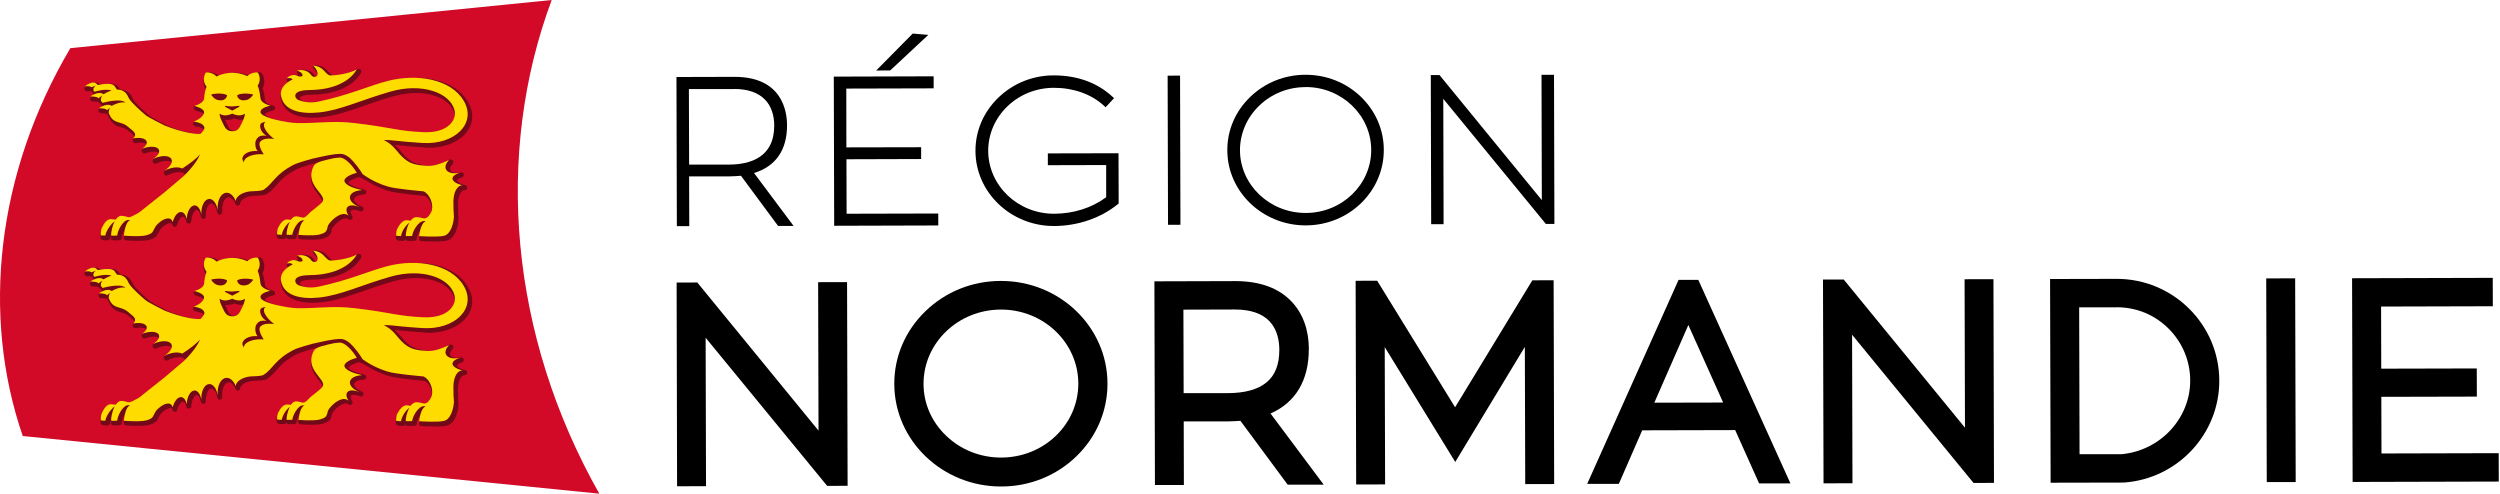 <svg width="324" height="64" viewBox="0 0 324 64" fill="none" xmlns="http://www.w3.org/2000/svg">
<g clip-path="url(#clip0_135_631)">
<path d="M102 16.23C102 14.34 101.32 9.96 95.2 9.96H95.17L87.67 9.98L87.72 29.31H89.33L89.31 22.86H94.51C95.03 22.85 95.55 22.82 96.03 22.78L100.84 29.28H102.85L97.72 22.42C100.53 21.57 102.01 19.44 102 16.23ZM89.31 21.33L89.28 11.54H95.12C95.12 11.54 95.14 11.53 95.15 11.53C96.94 11.53 98.3 12.01 99.19 12.96C99.94 13.76 100.34 14.91 100.34 16.27C100.35 20.44 97.16 21.32 94.49 21.33H89.32H89.31Z" fill="black"/>
<path d="M109.72 27.7L109.7 20.64L119.38 20.61V19.08L109.69 19.1L109.68 11.48L121 11.45V9.89L108.06 9.93L108.11 29.26L121.6 29.22V27.67L109.72 27.7Z" fill="black"/>
<path d="M120.31 4.52L118.29 4.35L113.55 9.14L115.37 9.13L120.31 4.52Z" fill="black"/>
<path d="M135.8 19.88V21.41L143.36 21.39V25.56C141.48 26.95 139.15 27.69 136.61 27.7H136.59C131.9 27.7 128.09 24.05 128.07 19.55C128.07 17.38 128.95 15.34 130.55 13.79C132.16 12.24 134.29 11.39 136.56 11.38H136.59C139.13 11.38 141.43 12.2 143.06 13.69L143.29 13.9L144.38 12.72L144.15 12.51C142.2 10.71 139.59 9.77 136.59 9.77H136.55C133.85 9.77 131.31 10.8 129.39 12.65C127.47 14.5 126.41 16.96 126.42 19.56C126.43 24.93 130.99 29.29 136.57 29.29H136.6C139.67 29.29 142.68 28.25 144.86 26.47L144.98 26.37L144.96 19.86L135.79 19.88H135.8Z" fill="black"/>
<path d="M152.935 9.8L151.325 9.804L151.376 29.134L152.986 29.129L152.935 9.8Z" fill="black"/>
<path d="M169.22 9.69H169.19C166.48 9.69 163.93 10.72 162.02 12.57C160.1 14.42 159.05 16.87 159.06 19.48C159.07 24.85 163.63 29.21 169.21 29.21H169.24C174.83 29.2 179.36 24.81 179.34 19.42C179.34 16.82 178.27 14.37 176.36 12.53C174.45 10.7 171.91 9.69 169.22 9.69ZM169.22 11.28C173.89 11.28 177.7 14.93 177.71 19.43C177.72 23.92 173.92 27.59 169.24 27.6H169.22C164.53 27.6 160.72 23.96 160.7 19.48C160.7 17.31 161.58 15.26 163.18 13.71C164.79 12.15 166.93 11.29 169.19 11.29H169.21L169.22 11.28Z" fill="black"/>
<path d="M201.4 9.69H199.78L199.82 25.94L186.56 9.73H185.43L185.48 29.06H187.09L187.05 12.81L200.25 28.91L200.34 29.02H201.45L201.4 9.69Z" fill="black"/>
<path d="M106.03 36.57L106.08 55.81L90.37 36.61L87.69 36.62L87.75 63.02L91.5 63.01L91.45 43.77L107.2 62.97L109.85 62.96L109.78 36.56L106.03 36.57Z" fill="black"/>
<path d="M129.73 36.41H129.69C126.01 36.41 122.54 37.81 119.94 40.33C117.32 42.86 115.89 46.21 115.9 49.77C115.92 57.1 122.12 63.05 129.73 63.05H129.77C133.45 63.05 136.91 61.65 139.51 59.13C142.11 56.61 143.54 53.25 143.53 49.69C143.51 42.36 137.33 36.41 129.74 36.41H129.73ZM129.73 59.3C127.06 59.3 124.54 58.3 122.64 56.49C120.74 54.69 119.69 52.29 119.69 49.75C119.68 44.45 124.17 40.13 129.71 40.12H129.74C135.25 40.12 139.74 44.41 139.75 49.7C139.75 52.25 138.73 54.65 136.86 56.46C134.97 58.29 132.45 59.29 129.76 59.3H129.73Z" fill="black"/>
<path d="M169.63 45.28C169.63 42.79 168.87 40.67 167.44 39.14C165.77 37.34 163.3 36.43 160.09 36.43H160.05L149.61 36.46L149.68 62.86H153.43L153.41 54.61H159.22C159.74 54.59 160.26 54.58 160.76 54.54L166.88 62.81H171.55L164.66 53.59C167.89 52.18 169.63 49.29 169.62 45.27L169.63 45.28ZM153.4 50.96L153.37 40.13L159.99 40.11H160.02C162.07 40.11 163.6 40.63 164.56 41.67C165.58 42.77 165.8 44.26 165.8 45.33C165.8 47.28 165.24 48.68 164.09 49.6C162.98 50.49 161.32 50.94 159.16 50.95H153.39L153.4 50.96Z" fill="black"/>
<path d="M198.59 36.33L188.58 52.78L178.48 36.38L175.69 36.39L175.76 62.79L179.51 62.78L179.46 44.98L188.6 59.87L197.62 44.95L197.67 62.74L201.42 62.73L201.35 36.32L198.59 36.33Z" fill="black"/>
<path d="M217.54 36.279L205.7 62.709H209.8L212.83 55.77L224.88 55.739L227.98 62.65H232.04L220.1 36.27H217.54V36.279ZM214.4 52.19L218.81 42.12L223.32 52.169L214.4 52.19Z" fill="black"/>
<path d="M254.61 36.19L254.66 55.43L238.95 36.23H236.26L236.33 62.64L240.08 62.63L240.03 43.38L255.77 62.59L258.42 62.58L258.35 36.18L254.61 36.19Z" fill="black"/>
<path d="M274.34 36.14H274.3L265.69 36.16L265.76 62.56L275.15 62.54H275.23C282.2 62.07 287.64 56.26 287.62 49.32C287.6 42.04 281.64 36.14 274.33 36.14H274.34ZM269.51 58.87L269.46 39.83H274.32C274.32 39.83 274.34 39.82 274.35 39.82C276.88 39.82 279.26 40.8 281.05 42.59C282.85 44.39 283.85 46.78 283.85 49.33C283.86 54.21 279.98 58.39 274.99 58.86H269.51V58.87Z" fill="black"/>
<path d="M297.453 36.071L293.703 36.081L293.772 62.48L297.522 62.471L297.453 36.071Z" fill="black"/>
<path d="M323.83 58.73L308.64 58.77L308.62 51.43L321 51.4L320.99 47.75L308.61 47.78L308.59 39.73L323.07 39.69L323.06 36.01L304.83 36.06L304.9 62.46L323.84 62.41L323.83 58.73Z" fill="black"/>
<path d="M77.67 63.98C52.76 61.49 27.86 59 2.95 56.51C-2.45 40.86 -0.46 22.43 9.12 6.24C29.91 4.16 50.71 2.08 71.5 0C64.05 19.99 66.05 43.45 77.67 63.98Z" fill="#D20A28"/>
<path d="M55.03 19.14C57.51 19.29 59.74 18.37 60.71 16.79C61.39 15.69 61.37 14.42 60.66 13.21C59.83 11.78 58.32 10.79 56.31 10.33C54.51 9.92 52.41 10.12 50.43 10.62C49.57 10.84 48.64 11.11 47.56 11.48C45.81 12.08 43.89 12.77 41.46 13.27C40.4 13.49 39.43 13.22 39.07 13.04C39.01 13.01 38.85 12.77 38.88 12.66C38.91 12.53 39.26 12.28 40.38 12.27C45.3 12.23 46.67 9.69 46.81 9.4C46.88 9.26 46.84 9.09 46.71 9C46.58 8.91 46.42 8.87 46.3 8.98C45.28 9.62 43.46 9.89 43.11 9.76C42.91 9.66 42.77 9.52 42.61 9.34C42.29 8.99 41.96 8.56 40.95 8.45C40.81 8.43 40.56 8.45 40.54 8.53C40.51 8.61 40.63 8.92 40.73 9.02C41.26 9.53 41.23 9.86 41.17 9.93C41.14 9.96 41.13 10.39 40.84 9.87C40.24 8.88 39.21 8.97 38.67 9.15C38.54 9.19 38.51 9.19 38.51 9.33C38.51 9.44 38.6 9.66 38.68 9.72C38.1 9.61 37.44 9.92 37.18 10.19C37.09 10.29 37.18 10.5 37.25 10.61C37.29 10.67 37.34 10.71 37.4 10.74C36.65 11.3 36.24 12 36.38 12.77C36.71 14.63 38.64 15.52 41.67 15.19C43.48 15 45.14 14.42 47.07 13.75C48.2 13.36 49.48 12.91 50.96 12.48C53.33 11.8 55.71 11.93 57.33 12.85C58.14 13.31 58.67 13.93 58.86 14.64C58.98 15.09 58.85 15.61 58.51 16.03C58.15 16.47 57.25 17.4 55.18 17.31C53.31 17.23 52.28 17.05 50.86 16.81C49.77 16.62 48.41 16.39 46.27 16.14C44.44 15.92 42.81 16.01 41.5 16.07C41.12 16.09 40.76 16.11 40.43 16.12C39.02 16.16 38.55 16.17 37.62 16.03C35.71 15.74 34.44 15.08 34.36 14.83C34.36 14.67 34.86 14.42 35.39 14.32C35.54 14.29 35.65 14.16 35.65 14.01C35.65 13.86 35.54 13.72 35.39 13.69C35.13 13.64 34.39 13.4 34.35 12.99C34.3 12.47 34.22 11.93 34.02 11.45C34.02 11.44 34.03 11.43 34.04 11.42C34.36 10.83 34.26 10.27 34.17 9.98C34.13 9.84 34.01 9.51 33.81 9.41C33.59 9.3 32.83 9.35 32.27 9.8C31.44 9.45 30.65 9.42 30.43 9.42C30.42 9.42 30.41 9.42 30.4 9.42H30.38H30.36C30.35 9.42 30.34 9.42 30.33 9.42C30.1 9.42 29.26 9.46 28.4 9.84C27.85 9.37 27.05 9.3 26.83 9.42C26.63 9.52 26.51 9.85 26.47 9.99C26.38 10.27 26.28 10.84 26.6 11.43C26.63 11.49 26.66 11.54 26.69 11.59C26.55 11.97 26.59 12.44 26.54 13.04C26.51 13.34 25.74 13.63 25.4 13.71C25.28 13.74 25.11 13.77 25.09 13.91C25.06 14.08 25.23 14.3 25.4 14.34C25.98 14.47 26.44 14.76 26.42 14.86C26.34 15.31 25.51 15.67 25.24 15.77C25.1 15.82 24.99 15.9 25.01 16.05C25.03 16.2 25.21 16.38 25.36 16.39C25.71 16.42 26.39 16.59 26.46 16.87C26.48 16.96 26.37 17.24 26.2 17.43C24.59 17.47 22.02 16.44 21.84 16.37C21.03 15.97 19.7 15.25 19.45 15.07C19.04 14.76 17.7 13.55 17.29 12.92C17.13 12.57 16.99 12.33 16.84 12.17C16.52 11.81 16.11 11.62 15.61 11.6C15.51 11.46 15.42 11.33 15.37 11.27C15.04 10.84 14.29 10.74 13.06 10.99C13.01 10.94 12.96 10.9 12.9 10.86C12.2 10.35 11.11 11.17 11 11.27C10.89 11.36 10.92 11.51 10.98 11.64C11.04 11.77 11.17 11.85 11.32 11.83C11.53 11.8 11.79 11.81 11.87 11.84C11.92 11.89 12.16 12.28 12.2 12.32C11.99 12.43 11.78 12.52 11.74 12.55C11.63 12.63 11.65 12.79 11.69 12.92C11.73 13.05 11.86 13.14 12 13.14C12.32 13.14 12.7 13.18 12.78 13.24C12.8 13.26 13.17 13.66 13.18 13.66C13.18 13.67 13.2 13.68 13.21 13.69L13.34 13.83C13.12 13.94 12.89 14.03 12.84 14.06C12.73 14.14 12.75 14.32 12.79 14.45C12.83 14.58 12.97 14.67 13.1 14.67C13.42 14.67 13.8 14.71 13.88 14.77C13.89 14.77 14.09 15.12 14.1 15.14C14.25 15.5 14.43 15.77 14.64 15.98C14.96 16.29 15.33 16.4 15.68 16.5C16.03 16.6 16.36 16.7 16.68 16.98C16.72 17.01 16.78 17.07 16.87 17.14C16.96 17.21 17.07 17.31 17.21 17.42C17.41 17.58 17.48 17.71 17.48 17.76C17.48 17.82 17.38 17.84 17.27 17.93C17.16 18.02 17.17 18.24 17.23 18.37C17.29 18.5 17.44 18.58 17.58 18.55C18.38 18.39 18.92 18.55 18.98 18.72C19.02 18.83 18.83 19.03 18.48 19.27C18.35 19.36 18.34 19.57 18.42 19.72C18.49 19.86 18.67 19.93 18.82 19.87C19.73 19.53 20.48 19.62 20.58 19.83C20.63 19.95 20.42 20.25 19.89 20.6C19.75 20.69 19.75 20.91 19.83 21.06C19.91 21.21 20.1 21.26 20.25 21.19C20.25 21.19 20.28 21.17 20.29 21.17C21.25 20.72 22.07 20.8 22.21 21.06C22.32 21.27 21.96 21.75 21.31 22.16C21.23 22.21 21.27 22.29 21.25 22.38C21.23 22.47 21.26 22.56 21.32 22.64C21.42 22.76 21.58 22.79 21.71 22.72L21.77 22.69C22.63 22.25 23.4 22.24 23.76 22.42C23.86 22.47 24.11 22.66 24.11 22.66C24.11 22.66 24.23 22.58 23.91 22.85C19.46 26.68 18.36 27.85 16.96 28.33C16.89 28.31 16.83 28.3 16.77 28.28C16.57 28.23 16.37 28.17 16.06 28.15C15.81 28.13 15.46 28.2 15.12 28.62C14.94 28.6 14.76 28.59 14.66 28.58C14.11 28.54 13.6 28.8 13.2 29.68C13 30.12 13.02 30.72 13.02 30.79C13.02 30.91 13.1 31.01 13.2 31.07C13.28 31.11 13.47 31.16 13.95 31.15C14.11 31.15 14.25 31.02 14.26 30.86C14.26 30.78 14.3 30.65 14.37 30.5C14.35 30.66 14.35 30.79 14.37 30.88C14.39 31.03 14.52 31.14 14.67 31.15C14.96 31.17 15.37 31.15 15.52 31.13C15.61 31.12 15.69 31.07 15.74 31C15.79 30.92 15.78 30.86 15.79 30.75C15.79 30.61 15.93 30.17 16.2 29.76C16.07 30.22 16.03 30.66 16.02 30.81C16.01 30.99 16.14 31.14 16.31 31.15C16.4 31.15 18.5 31.33 19.39 31.07C20.17 30.84 20.32 30.59 20.51 30.21C20.54 30.14 20.58 30.07 20.62 29.99C20.76 29.74 20.87 29.58 21.11 29.4C21.11 29.4 21.13 29.39 21.13 29.38C21.55 28.99 22.02 28.86 22.19 28.92C22.28 28.95 22.33 29.07 22.36 29.16C22.4 29.3 22.54 29.39 22.67 29.39C22.81 29.39 22.94 29.29 22.97 29.15C23.14 28.47 23.51 28.05 23.75 28.08C23.92 28.1 24.08 28.36 24.15 28.72C24.18 28.88 24.33 28.99 24.49 28.97C24.65 28.96 24.78 28.83 24.79 28.67C24.85 27.76 25.24 27.21 25.5 27.21C25.69 27.21 25.94 27.53 26.04 28.1C26.07 28.27 26.23 28.38 26.39 28.36C26.56 28.34 26.68 28.19 26.67 28.03C26.67 28.03 26.67 28 26.67 27.99C26.65 27.39 26.82 26.82 27.09 26.53C27.19 26.43 27.29 26.37 27.39 26.37C27.67 26.37 28.04 26.8 28.16 27.55C28.19 27.72 28.35 27.84 28.52 27.82C28.69 27.8 28.81 27.64 28.8 27.47V27.4C28.75 26.75 28.9 26.14 29.2 25.8C29.33 25.65 29.47 25.57 29.62 25.57C29.95 25.55 30.3 25.89 30.52 26.44C30.58 26.58 30.72 26.67 30.87 26.64C31.02 26.61 31.13 26.49 31.14 26.33C31.15 25.96 31.79 25.49 32.72 25.39C32.83 25.38 32.95 25.37 33.08 25.37C33.81 25.34 34.35 25.31 34.64 25.11C35.11 24.8 35.44 24.43 35.8 24.03C36.37 23.38 37.02 22.65 38.51 21.9C38.87 21.72 40.42 21.24 41.35 21.03C41.04 21.17 40.8 21.35 40.67 21.58C40.05 22.71 40.19 23.82 41.08 24.98L41.21 25.15C41.87 26.01 41.9 26.12 41.73 26.31C41.4 26.62 41.02 26.92 40.72 27.15C40.53 27.3 40.38 27.42 40.29 27.5C40.19 27.59 40.1 27.69 40.01 27.78C39.8 28 39.59 28.32 39.46 28.33C39.4 28.32 39.34 28.3 39.29 28.29C39.1 28.24 38.92 28.19 38.62 28.17C38.39 28.15 38.06 28.22 37.74 28.59C37.62 28.58 37.51 28.57 37.44 28.56C36.9 28.52 36.44 28.76 36.03 29.58C35.82 30 35.84 30.57 35.84 30.63C35.84 30.75 35.92 30.86 36.03 30.91C36.09 30.94 36.28 31 36.78 30.99C36.93 30.99 37.05 30.89 37.09 30.75C37.12 30.89 37.24 30.99 37.38 30.99C37.65 31.01 38.03 30.99 38.18 30.98C38.27 30.97 38.35 30.92 38.41 30.85C38.46 30.77 38.45 30.71 38.46 30.6C38.46 30.46 38.57 30.15 38.77 29.81C38.68 30.19 38.64 30.53 38.63 30.66C38.62 30.84 38.75 30.99 38.92 31.01C38.97 31.01 39.66 31.07 40.4 31.07C40.92 31.07 41.47 31.04 41.81 30.94C42.65 30.7 42.82 30.44 42.97 29.95C42.97 29.93 42.98 29.91 42.98 29.88C43 29.69 43.07 29.52 43.21 29.36C43.93 28.48 44.73 28.15 45.06 28.36C45.1 28.39 45.15 28.42 45.21 28.45C45.33 28.53 45.5 28.51 45.6 28.41C45.71 28.31 45.73 28.15 45.65 28.02C45.46 27.69 45.4 27.4 45.5 27.29C45.63 27.15 46.07 27.14 46.66 27.38C46.74 27.41 46.82 27.41 46.9 27.38C46.9 27.38 46.93 27.37 46.94 27.36C47.05 27.3 47.12 27.19 47.12 27.06C47.12 26.93 47.04 26.82 46.92 26.78C46.26 26.51 45.82 26.09 45.89 25.78C45.96 25.48 46.48 25.24 47.17 25.21C47.33 25.21 47.46 25.08 47.47 24.92C47.49 24.76 47.39 24.62 47.23 24.58C47.12 24.55 47.01 24.52 46.89 24.48C46.89 24.48 46.87 24.48 46.86 24.48C45.82 24.26 45.21 23.84 45.18 23.68C45.18 23.57 45.59 23.19 46.54 22.96C46.64 22.94 47.5 23.4 47.73 23.56C48.48 24.03 49.35 24.43 50.33 24.74C51.4 25.08 54.84 25.37 55.06 25.4C55.06 25.4 55.06 25.4 55.08 25.4C55.83 25.84 56.15 27.05 55.85 27.65C55.71 27.93 55.44 28.46 55.2 28.48C55.13 28.46 55.06 28.45 55 28.43C54.79 28.38 54.59 28.33 54.26 28.31C54.01 28.29 53.65 28.36 53.3 28.75C53.16 28.73 53.04 28.72 52.97 28.72C52.41 28.68 51.92 28.93 51.49 29.77C51.27 30.2 51.29 30.79 51.3 30.86C51.3 30.98 51.38 31.09 51.49 31.14C51.55 31.17 51.75 31.23 52.26 31.22C52.4 31.22 52.52 31.13 52.56 31C52.6 31.13 52.71 31.22 52.85 31.22C53.15 31.24 53.58 31.22 53.74 31.21C53.83 31.2 53.92 31.16 53.97 31.08C54.01 31.02 54.01 30.93 54.02 30.82C54.02 30.69 54.19 30.23 54.5 29.83C54.36 30.29 54.31 30.74 54.29 30.89C54.29 30.98 54.31 31.06 54.37 31.13C54.43 31.2 54.51 31.24 54.59 31.24C54.65 31.24 55.5 31.3 56.37 31.3C56.98 31.3 57.59 31.27 57.95 31.17C58.65 30.98 59.13 30.24 59.37 28.99C59.4 28.82 59.42 28.64 59.43 28.44C59.43 28.42 59.43 28.41 59.43 28.39C59.38 27.9 59.36 27.29 59.36 26.44C59.36 25.35 59.78 24.66 60.17 24.64H60.26C60.42 24.63 60.55 24.5 60.56 24.34C60.57 24.18 60.47 24.04 60.31 24C59.53 23.82 59.22 23.52 59.23 23.4C59.23 23.32 59.4 23.14 59.82 23.01C59.84 23.01 59.86 23 59.87 22.99C59.89 22.98 59.91 22.97 59.94 22.95C60.08 22.88 60.15 22.71 60.1 22.56C60.05 22.41 59.9 22.32 59.74 22.35C59.07 22.47 58.5 22.36 58.36 22.08C58.26 21.88 58.36 21.58 58.65 21.26C58.67 21.24 58.69 21.21 58.7 21.18L58.72 21.14C58.78 21.02 58.75 20.87 58.66 20.77C58.56 20.67 58.38 20.65 58.24 20.69C58.16 20.71 56.88 21.49 56 21.51C55.88 21.51 55.78 21.51 55.69 21.52C55.04 21.49 54.5 21.34 54.09 21.23C53.09 20.96 52.53 20.3 51.99 19.65C51.8 19.42 51.62 19.21 51.42 19.02C51.33 18.93 51.25 18.85 51.16 18.78C51.32 18.8 51.48 18.81 51.66 18.83C52.32 18.9 53.23 19 55.03 19.11V19.14ZM30.36 15.34C30.59 15.44 31.07 15.6 31.56 15.51C31.52 15.62 31.47 15.73 31.42 15.83C31.36 15.95 31.3 16.07 31.25 16.19C31.03 16.69 30.88 16.96 30.38 16.96H30.37C30.37 16.96 30.35 16.96 30.34 16.96C29.85 16.96 29.7 16.67 29.47 16.17C29.42 16.06 29.36 15.94 29.31 15.84C29.26 15.75 29.21 15.63 29.17 15.52C29.66 15.6 30.13 15.44 30.37 15.35L30.36 15.34Z" fill="#720918"/>
<path d="M58.65 23.12C58.67 22.84 58.98 22.6 59.45 22.44C59.48 22.43 59.5 22.41 59.53 22.4C58.72 22.55 58.03 22.4 57.81 21.97C57.63 21.63 57.78 21.2 58.15 20.78C58.16 20.75 58.17 20.74 58.17 20.74C58.17 20.74 56.71 21.47 55.74 21.49C55.61 21.49 55.52 21.49 55.43 21.5C54.85 21.47 54.24 21.41 53.74 21.28C52.28 20.89 51.66 19.71 50.93 18.99C50.2 18.28 49.77 18.2 49.77 18.2C49.77 18.2 49.71 18.1 50.6 18.17C51.49 18.24 52.19 18.37 54.78 18.53C58.95 18.78 61.81 15.98 60.11 13.08C58.43 10.2 54.01 9.53 50.25 10.49C48 11.06 45.15 12.36 41.2 13.18C40.02 13.42 38.97 13.11 38.6 12.93C38.23 12.75 37.67 11.69 40.09 11.67C44.8 11.63 46.09 9.28 46.24 8.98C46.08 9.13 44.77 9.71 42.83 9.78C42.75 9.78 42.67 9.75 42.62 9.73C41.97 9.36 41.91 8.64 40.57 8.48C41.3 9.18 41.27 9.82 40.94 9.93C40.76 9.99 40.54 9.99 40.38 9.79C39.65 8.76 38.5 9.15 38.5 9.15C38.5 9.15 39.37 9.43 39.18 9.84C39.14 9.9 39.03 9.91 38.93 9.92C38.86 9.92 38.76 9.92 38.68 9.89C37.78 9.39 37.17 10.15 37.17 10.15C37.17 10.15 37.79 10.03 37.92 10.29C36.97 10.75 36.25 11.47 36.42 12.41C36.76 14.35 38.98 14.82 41.36 14.57C44.18 14.27 46.59 13.03 50.6 11.87C54.61 10.71 58.29 11.96 58.9 14.26C59.22 15.46 58.16 17.27 54.89 17.13C51.53 16.99 50.81 16.52 45.96 15.95C43.62 15.67 41.6 15.89 40.17 15.93C38.73 15.97 38.26 15.98 37.3 15.83C36.34 15.68 33.79 15.2 33.76 14.52C33.74 13.93 35.05 13.69 35.05 13.69C35.05 13.69 33.82 13.44 33.75 12.71C33.69 12.1 33.57 11.51 33.39 11.1C33.42 11.05 33.45 11.01 33.48 10.96C33.89 10.2 33.48 9.44 33.38 9.39C33.29 9.35 32.52 9.37 32.05 9.87C31.27 9.49 30.45 9.43 30.12 9.43H30.1H30.08C29.74 9.43 28.86 9.5 28.06 9.92C27.6 9.38 26.79 9.35 26.7 9.4C26.6 9.45 26.19 10.22 26.6 10.97C26.66 11.08 26.72 11.17 26.77 11.24C26.59 11.66 26.5 12.18 26.45 12.76C26.4 13.42 25.19 13.72 25.18 13.72C25.18 13.72 26.55 14.04 26.44 14.61C26.31 15.34 25.1 15.76 25.1 15.76C25.1 15.76 26.34 15.87 26.48 16.49C26.54 16.76 26.3 17 25.99 17.35C24.25 17.46 21.35 16.27 21.35 16.27C21.35 16.27 19.22 15.22 18.87 14.92C18.32 14.45 17.12 13.4 16.72 12.77C16.59 12.48 16.45 12.23 16.32 12.08C15.99 11.72 15.58 11.6 15.16 11.61C15.04 11.43 14.89 11.23 14.84 11.15C14.52 10.72 13.45 10.86 12.67 11.02C12.61 10.94 12.53 10.87 12.44 10.8C11.93 10.42 11 11.19 11 11.19C11 11.19 11.69 11.1 11.83 11.31L12.43 11.09C12.43 11.09 12.05 11.32 12.1 11.7C12.14 11.76 12.18 11.82 12.23 11.89C12.49 11.82 13.63 11.47 14.46 11.73C14.07 11.85 13.7 12.04 13.4 12.22C13.37 12.2 13.35 12.18 13.32 12.16C12.71 11.77 11.71 12.5 11.71 12.5C11.71 12.5 12.45 12.48 12.69 12.67C12.72 12.69 12.74 12.71 12.77 12.74L13.25 12.35C13.25 12.35 13.03 12.68 13.08 13.07C13.12 13.13 13.15 13.16 13.15 13.16L13.31 13.33C13.31 13.33 15.62 12.66 16.25 13.3C15.63 13.17 14.94 13.46 14.47 13.73C14.45 13.72 14.44 13.71 14.42 13.69C13.81 13.3 12.81 14.03 12.81 14.03C12.81 14.03 13.55 14.01 13.79 14.2C13.82 14.22 13.85 14.25 13.88 14.28L14.26 13.94C14.26 13.94 14.04 14.3 14.11 14.71C14.22 14.97 14.37 15.24 14.58 15.45C15.12 15.97 15.89 15.81 16.61 16.44C16.68 16.5 16.88 16.66 17.12 16.87C17.35 17.05 17.5 17.26 17.51 17.44C17.52 17.62 17.42 17.79 17.24 17.94C18.11 17.77 18.86 17.92 19 18.32C19.1 18.61 18.87 18.97 18.42 19.27C19.42 18.89 20.38 18.95 20.59 19.4C20.75 19.74 20.43 20.22 19.83 20.6C19.84 20.6 19.86 20.59 19.87 20.58C20.89 20.1 21.94 20.11 22.21 20.61C22.44 21.03 22.03 21.66 21.28 22.14C21.28 22.14 21.32 22.12 21.34 22.11C22.21 21.66 23.1 21.58 23.62 21.84C24.6 21.21 25.48 20.54 25.91 20.01C25.68 20.67 24.94 21.71 23.85 22.78C23.56 23.06 21.67 24.6 21.34 24.91C19.73 26.16 18.06 27.55 17.94 27.6C17.55 27.77 17.02 28.16 16.66 28.15C16.35 28.08 16.16 28 15.77 27.97C15.46 27.95 15.21 28.15 15 28.46C14.79 28.43 14.47 28.4 14.37 28.4C13.91 28.37 13.49 28.9 13.21 29.52C13.03 29.9 13.06 30.48 13.06 30.48C13.06 30.48 13.2 30.54 13.66 30.53C13.69 30.15 14.14 29.24 14.88 28.65C14.52 29.31 14.36 30.26 14.41 30.54C14.67 30.56 15.07 30.54 15.2 30.52C15.2 29.97 15.92 28.45 16.7 28.51C16.75 28.51 16.81 28.52 16.87 28.53C16.19 28.76 16.05 30.54 16.05 30.54C16.05 30.54 18.17 30.72 19.01 30.48C19.85 30.23 19.78 30.02 20.05 29.55C20.19 29.29 20.33 29.08 20.63 28.86C21.1 28.43 21.68 28.22 22.01 28.34C22.19 28.4 22.31 28.56 22.38 28.79C22.59 27.99 23.05 27.42 23.51 27.48C23.84 27.52 24.09 27.87 24.19 28.38C24.25 27.38 24.71 26.6 25.24 26.62C25.64 26.63 25.96 27.11 26.09 27.77C26.09 27.76 26.09 27.74 26.09 27.73C26.06 26.67 26.52 25.8 27.12 25.78C27.63 25.77 28.08 26.39 28.21 27.23C28.21 27.2 28.21 27.18 28.21 27.15C28.13 25.99 28.63 25.02 29.34 24.98C29.83 24.95 30.29 25.39 30.55 26.05C30.57 25.46 31.38 24.91 32.42 24.8C32.55 24.79 32.68 24.78 32.8 24.78C33.41 24.76 33.97 24.72 34.2 24.57C35.36 23.82 35.63 22.59 38.09 21.34C38.53 21.11 40.47 20.53 41.32 20.38C43.06 19.98 44.03 19.88 44.42 19.97C44.44 19.97 44.47 19.99 44.49 19.99C44.73 20.06 44.98 20.19 45.23 20.38C45.99 21.02 46.73 22.15 46.82 22.29C47.04 22.68 46.89 22.48 47.66 23.01C48.34 23.43 49.16 23.83 50.18 24.15C51.26 24.5 54.62 24.76 54.88 24.8C54.91 24.81 54.94 24.82 54.96 24.83C55.86 25.34 56.26 26.74 55.87 27.51C55.68 27.88 55.39 28.32 54.95 28.31C54.62 28.24 54.43 28.17 54.02 28.14C53.7 28.12 53.43 28.31 53.22 28.6C53.04 28.57 52.83 28.55 52.73 28.54C52.25 28.51 51.81 29.02 51.5 29.61C51.31 29.98 51.34 30.54 51.34 30.54C51.34 30.54 51.48 30.6 51.98 30.59C52.01 30.24 52.35 29.4 53.07 28.83C52.71 29.46 52.55 30.34 52.59 30.59C52.87 30.61 53.28 30.59 53.42 30.58C53.42 30.11 54.18 28.59 55.01 28.65C55.06 28.65 55.13 28.66 55.19 28.67C54.48 28.89 54.32 30.6 54.32 30.6C54.32 30.6 56.75 30.77 57.58 30.55C58.41 30.32 58.69 29.05 58.77 28.62C58.8 28.44 58.82 28.28 58.83 28.12C58.78 27.58 58.76 26.91 58.76 26.14C58.76 24.98 59.22 24.05 59.87 24.02C59.9 24.02 59.93 24.02 59.96 24.02C59.16 23.84 58.61 23.47 58.63 23.09L58.65 23.12ZM31.54 12.13C32.11 12.08 32.81 12.23 32.8 12.25C32.76 12.37 32.71 12.44 32.5 12.64C32.19 12.93 32.02 12.96 31.65 13C31.08 13.05 30.77 12.69 30.74 12.36C30.74 12.32 30.97 12.18 31.54 12.13ZM30.1 13.79C30.34 13.79 30.96 13.71 30.96 13.71C30.99 13.71 31.02 13.73 31.03 13.76C31.03 13.79 31.03 13.82 31 13.84L30.15 14.31C30.15 14.31 30.13 14.32 30.11 14.32C30.1 14.32 30.09 14.32 30.08 14.32L29.19 13.85C29.19 13.85 29.14 13.8 29.15 13.77C29.15 13.74 29.19 13.72 29.22 13.72C29.22 13.72 29.85 13.8 30.1 13.8V13.79ZM27.67 12.64C27.46 12.44 27.42 12.37 27.37 12.25C27.37 12.23 28.07 12.08 28.63 12.13C29.2 12.18 29.43 12.32 29.43 12.36C29.4 12.69 29.08 13.05 28.52 13C28.15 12.96 27.98 12.93 27.67 12.64ZM30.11 17.01H30.07C29.19 16.99 29.05 16.25 28.76 15.72C28.55 15.34 28.38 14.66 28.5 14.75C29.16 15.22 30.1 14.72 30.1 14.72C30.1 14.72 31.02 15.22 31.7 14.75C31.82 14.67 31.65 15.34 31.44 15.72C31.14 16.26 31.02 17.02 30.11 17.01ZM33.73 18.35C33.45 18.67 33.79 19.41 34.18 20C32.99 19.89 31.72 20.27 31.62 20.95C31.62 20.98 31.62 21.02 31.62 21.06C31.52 20.89 31.39 20.7 31.41 20.54C31.47 19.94 32.33 19.48 33.38 19.58C33.05 19.21 33.01 18.43 33.21 18.1C33.38 17.81 33.7 17.44 34.54 17.61C33.86 17.19 33.66 16.58 33.73 16.17C33.78 15.87 34.36 15.8 34.42 15.79C34.31 15.88 34.23 15.98 34.21 16.1C34.11 16.57 34.7 17.39 35.54 18.01C34.6 17.89 34.03 18.01 33.74 18.35H33.73Z" fill="#FFDC00"/>
<path d="M46.91 24.64C46.8 24.61 46.68 24.58 46.56 24.54C45.53 24.33 44.63 23.85 44.63 23.43C44.63 23.04 45.34 22.62 46.24 22.4C46.13 22.22 46.14 22.22 46.01 22.03C45.32 21.01 44.62 20.53 44.23 20.44C44.11 20.41 43.86 20.41 43.33 20.49C42.19 20.74 40.96 20.96 40.68 21.47C40.09 22.54 40.29 23.52 41.07 24.52C41.79 25.45 42.12 25.81 41.7 26.27C41.16 26.78 40.46 27.28 40.24 27.48C39.85 27.84 39.62 28.21 39.24 28.21C38.95 28.14 38.78 28.07 38.41 28.04C38.12 28.02 37.89 28.21 37.7 28.49C37.53 28.46 37.33 28.44 37.24 28.44C36.77 28.41 36.35 28.9 36.06 29.48C35.88 29.83 35.91 30.37 35.91 30.37C35.91 30.37 36.05 30.43 36.53 30.42C36.56 30.08 36.89 29.28 37.57 28.73C37.25 29.34 37.11 30.18 37.15 30.43C37.4 30.45 37.76 30.43 37.89 30.42C37.89 30.01 38.57 28.5 39.3 28.56C39.35 28.56 39.4 28.57 39.46 28.58C38.82 28.8 38.69 30.44 38.69 30.44C38.69 30.44 40.68 30.61 41.47 30.38C42.21 30.17 42.29 29.99 42.42 29.6C42.44 29.36 42.54 29.13 42.72 28.91C43.48 27.98 44.45 27.5 44.99 27.84C45.03 27.87 45.08 27.9 45.14 27.93C44.87 27.47 44.82 27.06 45.04 26.82C45.3 26.54 45.89 26.56 46.56 26.83C46.56 26.83 46.57 26.83 46.58 26.83C45.76 26.5 45.25 25.96 45.36 25.46C45.46 24.98 46.1 24.68 46.94 24.64H46.91Z" fill="#FFDC00"/>
<path d="M55.03 43.12C57.51 43.27 59.74 42.35 60.71 40.77C61.39 39.67 61.37 38.4 60.66 37.19C59.83 35.76 58.32 34.77 56.31 34.31C54.51 33.9 52.41 34.1 50.43 34.6C49.57 34.82 48.64 35.09 47.56 35.46C45.81 36.06 43.89 36.75 41.46 37.25C40.4 37.47 39.43 37.2 39.07 37.02C39.01 36.99 38.85 36.75 38.88 36.64C38.91 36.51 39.26 36.26 40.38 36.25C45.3 36.21 46.67 33.67 46.81 33.38C46.88 33.24 46.84 33.07 46.71 32.98C46.58 32.89 46.42 32.85 46.3 32.96C45.28 33.6 43.46 33.87 43.11 33.74C42.91 33.64 42.77 33.5 42.61 33.32C42.29 32.97 41.96 32.54 40.95 32.43C40.81 32.41 40.56 32.43 40.54 32.51C40.51 32.59 40.63 32.9 40.73 33C41.26 33.51 41.23 33.84 41.17 33.91C41.14 33.94 41.13 34.37 40.84 33.85C40.24 32.86 39.21 32.95 38.67 33.13C38.54 33.17 38.51 33.17 38.51 33.31C38.51 33.42 38.6 33.64 38.68 33.7C38.1 33.59 37.44 33.9 37.18 34.17C37.09 34.27 37.18 34.48 37.25 34.59C37.29 34.65 37.34 34.69 37.4 34.72C36.65 35.28 36.24 35.98 36.38 36.75C36.71 38.61 38.64 39.5 41.67 39.17C43.48 38.98 45.14 38.4 47.07 37.73C48.2 37.34 49.48 36.89 50.96 36.46C53.33 35.78 55.71 35.91 57.33 36.83C58.14 37.29 58.67 37.91 58.86 38.62C58.98 39.07 58.85 39.59 58.51 40.01C58.15 40.45 57.25 41.38 55.18 41.29C53.31 41.21 52.28 41.03 50.86 40.79C49.77 40.6 48.41 40.37 46.27 40.12C44.44 39.9 42.81 39.99 41.5 40.05C41.12 40.07 40.76 40.09 40.43 40.1C39.02 40.14 38.55 40.15 37.62 40.01C35.71 39.72 34.44 39.06 34.36 38.81C34.36 38.65 34.86 38.4 35.39 38.3C35.54 38.27 35.65 38.14 35.65 37.99C35.65 37.84 35.54 37.7 35.39 37.67C35.13 37.62 34.39 37.38 34.35 36.97C34.3 36.45 34.22 35.91 34.02 35.43C34.02 35.42 34.03 35.41 34.04 35.4C34.36 34.81 34.26 34.25 34.17 33.96C34.13 33.82 34.01 33.49 33.81 33.39C33.59 33.28 32.83 33.33 32.27 33.78C31.44 33.43 30.65 33.4 30.43 33.4C30.42 33.4 30.41 33.4 30.4 33.4H30.38H30.36C30.35 33.4 30.34 33.4 30.33 33.4C30.1 33.4 29.26 33.44 28.4 33.82C27.85 33.35 27.05 33.28 26.83 33.4C26.63 33.5 26.51 33.83 26.47 33.97C26.38 34.25 26.28 34.82 26.6 35.41C26.63 35.47 26.66 35.52 26.69 35.57C26.55 35.95 26.59 36.42 26.54 37.02C26.51 37.32 25.74 37.61 25.4 37.69C25.28 37.72 25.11 37.75 25.09 37.89C25.06 38.06 25.23 38.28 25.4 38.32C25.98 38.45 26.44 38.74 26.42 38.84C26.34 39.29 25.51 39.65 25.24 39.75C25.1 39.8 24.99 39.88 25.01 40.03C25.03 40.18 25.21 40.36 25.36 40.37C25.71 40.4 26.39 40.57 26.46 40.85C26.48 40.94 26.37 41.22 26.2 41.41C24.59 41.45 22.02 40.42 21.84 40.35C21.03 39.95 19.7 39.23 19.45 39.05C19.04 38.74 17.7 37.53 17.29 36.9C17.13 36.55 16.99 36.31 16.84 36.15C16.52 35.79 16.11 35.6 15.61 35.58C15.51 35.44 15.42 35.31 15.37 35.25C15.04 34.82 14.29 34.72 13.06 34.97C13.01 34.92 12.96 34.88 12.9 34.84C12.2 34.33 11.11 35.15 11 35.25C10.89 35.34 10.92 35.49 10.98 35.62C11.04 35.75 11.17 35.83 11.32 35.81C11.53 35.78 11.79 35.79 11.87 35.82C11.92 35.87 12.16 36.26 12.2 36.3C11.99 36.41 11.78 36.5 11.74 36.53C11.63 36.61 11.65 36.77 11.69 36.9C11.73 37.03 11.86 37.12 12 37.12C12.32 37.12 12.7 37.16 12.78 37.22C12.8 37.24 13.17 37.64 13.18 37.64C13.18 37.65 13.2 37.66 13.21 37.67L13.34 37.81C13.12 37.92 12.89 38.01 12.84 38.04C12.73 38.12 12.75 38.3 12.79 38.43C12.83 38.56 12.97 38.65 13.1 38.65C13.42 38.65 13.8 38.69 13.88 38.75C13.89 38.75 14.09 39.1 14.1 39.12C14.25 39.48 14.43 39.75 14.64 39.96C14.96 40.27 15.33 40.38 15.68 40.48C16.03 40.58 16.36 40.68 16.68 40.96C16.72 40.99 16.78 41.05 16.87 41.12C16.96 41.19 17.07 41.29 17.21 41.4C17.41 41.56 17.48 41.69 17.48 41.74C17.48 41.8 17.38 41.82 17.27 41.91C17.16 42 17.17 42.22 17.23 42.35C17.29 42.48 17.44 42.56 17.58 42.53C18.38 42.37 18.92 42.53 18.98 42.7C19.02 42.81 18.83 43.01 18.48 43.25C18.35 43.34 18.34 43.55 18.42 43.7C18.49 43.84 18.67 43.91 18.82 43.85C19.73 43.51 20.48 43.6 20.58 43.81C20.63 43.93 20.42 44.23 19.89 44.58C19.75 44.67 19.75 44.89 19.83 45.04C19.91 45.19 20.1 45.24 20.25 45.17C20.25 45.17 20.28 45.15 20.29 45.15C21.25 44.7 22.07 44.78 22.21 45.04C22.32 45.25 21.96 45.73 21.31 46.14C21.23 46.19 21.27 46.27 21.25 46.36C21.23 46.45 21.26 46.54 21.32 46.62C21.42 46.74 21.58 46.77 21.71 46.7L21.77 46.67C22.63 46.23 23.4 46.22 23.76 46.4C23.86 46.45 24.11 46.64 24.11 46.64C24.11 46.64 24.23 46.56 23.91 46.83C19.46 50.66 18.36 51.83 16.96 52.31C16.89 52.29 16.83 52.28 16.77 52.26C16.57 52.21 16.37 52.15 16.06 52.13C15.81 52.11 15.46 52.18 15.12 52.6C14.94 52.58 14.76 52.57 14.66 52.56C14.11 52.52 13.6 52.78 13.2 53.66C13 54.1 13.02 54.7 13.02 54.77C13.02 54.89 13.1 54.99 13.2 55.05C13.28 55.09 13.47 55.14 13.95 55.13C14.11 55.13 14.25 55 14.26 54.84C14.26 54.76 14.3 54.63 14.37 54.48C14.35 54.64 14.35 54.77 14.37 54.86C14.39 55.01 14.52 55.12 14.67 55.13C14.96 55.15 15.37 55.13 15.52 55.11C15.61 55.1 15.69 55.05 15.74 54.98C15.79 54.9 15.78 54.84 15.79 54.73C15.79 54.59 15.93 54.15 16.2 53.74C16.07 54.2 16.03 54.64 16.02 54.79C16.01 54.97 16.14 55.12 16.31 55.13C16.4 55.13 18.5 55.31 19.39 55.05C20.17 54.82 20.32 54.57 20.51 54.19C20.54 54.12 20.58 54.05 20.62 53.97C20.76 53.72 20.87 53.56 21.11 53.38C21.11 53.38 21.13 53.37 21.13 53.36C21.55 52.97 22.02 52.84 22.19 52.9C22.28 52.93 22.33 53.05 22.36 53.14C22.4 53.28 22.54 53.37 22.67 53.37C22.81 53.37 22.94 53.27 22.97 53.13C23.14 52.45 23.51 52.03 23.75 52.06C23.92 52.08 24.08 52.34 24.15 52.7C24.18 52.86 24.33 52.97 24.49 52.95C24.65 52.94 24.78 52.81 24.79 52.65C24.85 51.74 25.24 51.19 25.5 51.19C25.69 51.19 25.94 51.51 26.04 52.08C26.07 52.25 26.23 52.36 26.39 52.34C26.56 52.32 26.68 52.17 26.67 52.01C26.67 52.01 26.67 51.98 26.67 51.97C26.65 51.37 26.82 50.8 27.09 50.51C27.19 50.41 27.29 50.35 27.39 50.35C27.67 50.35 28.04 50.78 28.16 51.53C28.19 51.7 28.35 51.82 28.52 51.8C28.69 51.78 28.81 51.62 28.8 51.45V51.38C28.75 50.73 28.9 50.12 29.2 49.78C29.33 49.63 29.47 49.55 29.62 49.55C29.95 49.53 30.3 49.87 30.52 50.42C30.58 50.56 30.72 50.65 30.87 50.62C31.02 50.59 31.13 50.47 31.14 50.31C31.15 49.94 31.79 49.47 32.72 49.37C32.83 49.36 32.95 49.35 33.08 49.35C33.81 49.32 34.35 49.29 34.64 49.09C35.11 48.78 35.44 48.41 35.8 48.01C36.37 47.36 37.02 46.63 38.51 45.88C38.87 45.7 40.42 45.22 41.35 45.01C41.04 45.15 40.8 45.33 40.67 45.56C40.05 46.69 40.19 47.8 41.08 48.96L41.21 49.13C41.87 49.99 41.9 50.1 41.73 50.29C41.4 50.6 41.02 50.9 40.72 51.13C40.53 51.28 40.38 51.4 40.29 51.48C40.19 51.57 40.1 51.67 40.01 51.76C39.8 51.98 39.59 52.3 39.46 52.31C39.4 52.3 39.34 52.28 39.29 52.27C39.1 52.22 38.92 52.17 38.62 52.15C38.39 52.13 38.06 52.2 37.74 52.57C37.62 52.56 37.51 52.55 37.44 52.54C36.9 52.5 36.44 52.74 36.03 53.56C35.82 53.98 35.84 54.55 35.84 54.61C35.84 54.73 35.92 54.84 36.03 54.89C36.09 54.92 36.28 54.98 36.78 54.97C36.93 54.97 37.05 54.87 37.09 54.73C37.12 54.87 37.24 54.97 37.38 54.97C37.65 54.99 38.03 54.97 38.18 54.96C38.27 54.95 38.35 54.9 38.41 54.83C38.46 54.75 38.45 54.69 38.46 54.58C38.46 54.44 38.57 54.13 38.77 53.79C38.68 54.17 38.64 54.51 38.63 54.64C38.62 54.82 38.75 54.97 38.92 54.99C38.97 54.99 39.66 55.05 40.4 55.05C40.92 55.05 41.47 55.02 41.81 54.92C42.65 54.68 42.82 54.42 42.97 53.93C42.97 53.91 42.98 53.89 42.98 53.86C43 53.67 43.07 53.5 43.21 53.34C43.93 52.46 44.73 52.13 45.06 52.34C45.1 52.37 45.15 52.4 45.21 52.43C45.33 52.51 45.5 52.49 45.6 52.39C45.71 52.29 45.73 52.13 45.65 52C45.46 51.67 45.4 51.38 45.5 51.27C45.63 51.13 46.07 51.12 46.66 51.36C46.74 51.39 46.82 51.39 46.9 51.36C46.9 51.36 46.93 51.35 46.94 51.34C47.05 51.28 47.12 51.17 47.12 51.04C47.12 50.91 47.04 50.8 46.92 50.76C46.26 50.49 45.82 50.07 45.89 49.76C45.96 49.46 46.48 49.22 47.17 49.19C47.33 49.19 47.46 49.06 47.47 48.9C47.49 48.74 47.39 48.6 47.23 48.56C47.12 48.53 47.01 48.5 46.89 48.46C46.89 48.46 46.87 48.46 46.86 48.46C45.82 48.24 45.21 47.82 45.18 47.66C45.18 47.55 45.59 47.17 46.54 46.94C46.64 46.92 47.5 47.38 47.73 47.54C48.48 48.01 49.35 48.41 50.33 48.72C51.4 49.06 54.84 49.35 55.06 49.38C55.06 49.38 55.06 49.38 55.08 49.38C55.83 49.82 56.15 51.03 55.85 51.63C55.71 51.91 55.44 52.44 55.2 52.46C55.13 52.44 55.06 52.43 55 52.41C54.79 52.36 54.59 52.31 54.26 52.29C54.01 52.27 53.65 52.34 53.3 52.73C53.16 52.71 53.04 52.7 52.97 52.7C52.41 52.66 51.92 52.91 51.49 53.75C51.27 54.18 51.29 54.77 51.3 54.84C51.3 54.96 51.38 55.07 51.49 55.12C51.55 55.15 51.75 55.21 52.26 55.2C52.4 55.2 52.52 55.11 52.56 54.98C52.6 55.11 52.71 55.2 52.85 55.2C53.15 55.22 53.58 55.2 53.74 55.19C53.83 55.18 53.92 55.14 53.97 55.06C54.01 55 54.01 54.91 54.02 54.8C54.02 54.67 54.19 54.21 54.5 53.81C54.36 54.27 54.31 54.72 54.29 54.87C54.29 54.96 54.31 55.04 54.37 55.11C54.43 55.18 54.51 55.22 54.59 55.22C54.65 55.22 55.5 55.28 56.37 55.28C56.98 55.28 57.59 55.25 57.95 55.15C58.65 54.96 59.13 54.22 59.37 52.97C59.4 52.8 59.42 52.62 59.43 52.42C59.43 52.4 59.43 52.39 59.43 52.37C59.38 51.88 59.36 51.27 59.36 50.42C59.36 49.33 59.78 48.64 60.17 48.62H60.26C60.42 48.61 60.55 48.48 60.56 48.32C60.57 48.16 60.47 48.02 60.31 47.98C59.53 47.8 59.22 47.5 59.23 47.38C59.23 47.3 59.4 47.12 59.82 46.99C59.84 46.99 59.86 46.98 59.87 46.97C59.89 46.96 59.91 46.95 59.94 46.93C60.08 46.86 60.15 46.69 60.1 46.54C60.05 46.39 59.9 46.3 59.74 46.33C59.07 46.45 58.5 46.34 58.36 46.06C58.26 45.86 58.36 45.56 58.65 45.24C58.67 45.22 58.69 45.19 58.7 45.16L58.72 45.12C58.78 45 58.75 44.85 58.66 44.75C58.56 44.65 58.38 44.63 58.24 44.67C58.16 44.69 56.88 45.47 56 45.49C55.88 45.49 55.78 45.49 55.69 45.5C55.04 45.47 54.5 45.32 54.09 45.21C53.09 44.94 52.53 44.28 51.99 43.63C51.8 43.4 51.62 43.19 51.42 43C51.33 42.91 51.25 42.83 51.16 42.76C51.32 42.78 51.48 42.79 51.66 42.81C52.32 42.88 53.23 42.98 55.03 43.09V43.12ZM30.36 39.32C30.59 39.42 31.07 39.58 31.56 39.49C31.52 39.6 31.47 39.71 31.42 39.81C31.36 39.93 31.3 40.05 31.25 40.17C31.03 40.67 30.88 40.94 30.38 40.94H30.37C30.37 40.94 30.35 40.94 30.34 40.94C29.85 40.94 29.7 40.65 29.47 40.15C29.42 40.04 29.36 39.92 29.31 39.82C29.26 39.73 29.21 39.61 29.17 39.5C29.66 39.58 30.13 39.42 30.37 39.33L30.36 39.32Z" fill="#720918"/>
<path d="M58.65 47.11C58.67 46.83 58.98 46.59 59.45 46.43C59.48 46.42 59.5 46.4 59.53 46.39C58.72 46.54 58.03 46.39 57.81 45.96C57.63 45.62 57.78 45.19 58.15 44.77C58.16 44.74 58.17 44.73 58.17 44.73C58.17 44.73 56.71 45.46 55.74 45.48C55.61 45.48 55.52 45.48 55.43 45.49C54.85 45.46 54.24 45.4 53.74 45.27C52.28 44.88 51.66 43.7 50.93 42.98C50.2 42.27 49.77 42.19 49.77 42.19C49.77 42.19 49.71 42.09 50.6 42.16C51.49 42.23 52.19 42.36 54.78 42.52C58.95 42.77 61.81 39.97 60.11 37.07C58.43 34.19 54.01 33.52 50.25 34.48C48 35.05 45.15 36.35 41.2 37.17C40.02 37.41 38.97 37.1 38.6 36.92C38.23 36.74 37.67 35.68 40.09 35.66C44.8 35.62 46.09 33.27 46.24 32.97C46.08 33.12 44.77 33.7 42.83 33.77C42.75 33.77 42.67 33.74 42.62 33.72C41.97 33.35 41.91 32.63 40.57 32.47C41.3 33.17 41.27 33.81 40.94 33.92C40.76 33.98 40.54 33.98 40.38 33.78C39.65 32.75 38.5 33.14 38.5 33.14C38.5 33.14 39.37 33.42 39.18 33.83C39.14 33.89 39.03 33.9 38.93 33.91C38.86 33.91 38.76 33.91 38.68 33.88C37.78 33.38 37.17 34.14 37.17 34.14C37.17 34.14 37.79 34.02 37.92 34.28C36.97 34.74 36.25 35.46 36.42 36.4C36.76 38.34 38.98 38.81 41.36 38.56C44.18 38.26 46.59 37.02 50.6 35.86C54.61 34.7 58.29 35.95 58.9 38.25C59.22 39.45 58.16 41.26 54.89 41.12C51.53 40.98 50.81 40.51 45.96 39.94C43.62 39.66 41.6 39.88 40.17 39.92C38.73 39.96 38.26 39.97 37.3 39.82C36.34 39.67 33.79 39.19 33.76 38.51C33.74 37.92 35.05 37.68 35.05 37.68C35.05 37.68 33.82 37.43 33.75 36.7C33.69 36.09 33.57 35.5 33.39 35.09C33.42 35.04 33.45 35 33.48 34.95C33.89 34.19 33.48 33.43 33.38 33.38C33.29 33.34 32.52 33.36 32.05 33.86C31.27 33.48 30.45 33.42 30.12 33.42H30.1H30.08C29.74 33.42 28.86 33.49 28.06 33.91C27.6 33.37 26.79 33.34 26.7 33.39C26.6 33.44 26.19 34.21 26.6 34.96C26.66 35.07 26.72 35.16 26.77 35.23C26.59 35.65 26.5 36.17 26.45 36.75C26.4 37.41 25.19 37.71 25.18 37.71C25.18 37.71 26.55 38.03 26.44 38.6C26.31 39.33 25.1 39.75 25.1 39.75C25.1 39.75 26.34 39.86 26.48 40.48C26.54 40.75 26.3 40.99 25.99 41.34C24.25 41.45 21.35 40.26 21.35 40.26C21.35 40.26 19.22 39.21 18.87 38.91C18.32 38.44 17.12 37.39 16.72 36.76C16.59 36.47 16.45 36.22 16.32 36.07C15.99 35.71 15.58 35.59 15.16 35.6C15.04 35.42 14.89 35.22 14.84 35.14C14.52 34.71 13.45 34.85 12.67 35.01C12.61 34.93 12.53 34.86 12.44 34.79C11.93 34.41 11 35.18 11 35.18C11 35.18 11.69 35.09 11.83 35.3L12.43 35.08C12.43 35.08 12.05 35.31 12.1 35.69C12.14 35.75 12.18 35.81 12.23 35.88C12.49 35.81 13.63 35.46 14.46 35.72C14.07 35.84 13.7 36.03 13.4 36.21C13.37 36.19 13.35 36.17 13.32 36.15C12.71 35.76 11.71 36.49 11.71 36.49C11.71 36.49 12.45 36.47 12.69 36.66C12.72 36.68 12.74 36.7 12.77 36.73L13.25 36.34C13.25 36.34 13.03 36.67 13.08 37.06C13.12 37.12 13.15 37.15 13.15 37.15L13.31 37.32C13.31 37.32 15.62 36.65 16.25 37.29C15.63 37.16 14.94 37.45 14.47 37.72C14.45 37.71 14.44 37.7 14.42 37.68C13.81 37.29 12.81 38.02 12.81 38.02C12.81 38.02 13.55 38 13.79 38.19C13.82 38.21 13.85 38.24 13.88 38.27L14.26 37.93C14.26 37.93 14.04 38.29 14.11 38.7C14.22 38.96 14.37 39.23 14.58 39.44C15.12 39.96 15.89 39.8 16.61 40.43C16.68 40.49 16.88 40.65 17.12 40.86C17.35 41.04 17.5 41.25 17.51 41.43C17.52 41.61 17.42 41.78 17.24 41.93C18.11 41.76 18.86 41.91 19 42.31C19.1 42.6 18.87 42.96 18.42 43.26C19.42 42.88 20.38 42.94 20.59 43.39C20.75 43.73 20.43 44.21 19.83 44.59C19.84 44.59 19.86 44.58 19.87 44.57C20.89 44.09 21.94 44.1 22.21 44.6C22.44 45.02 22.03 45.65 21.28 46.13C21.28 46.13 21.32 46.11 21.34 46.1C22.21 45.65 23.1 45.57 23.62 45.83C24.6 45.2 25.48 44.53 25.91 44C25.68 44.66 24.94 45.7 23.85 46.77C23.56 47.05 21.67 48.59 21.34 48.9C19.73 50.15 18.06 51.54 17.94 51.59C17.55 51.76 17.02 52.15 16.66 52.14C16.35 52.07 16.16 51.99 15.77 51.96C15.46 51.94 15.21 52.14 15 52.45C14.79 52.42 14.47 52.39 14.37 52.39C13.91 52.36 13.49 52.89 13.21 53.51C13.03 53.89 13.06 54.47 13.06 54.47C13.06 54.47 13.2 54.53 13.66 54.52C13.69 54.14 14.14 53.23 14.88 52.64C14.52 53.3 14.36 54.25 14.41 54.53C14.67 54.55 15.07 54.53 15.2 54.51C15.2 53.96 15.92 52.44 16.7 52.5C16.75 52.5 16.81 52.51 16.87 52.52C16.19 52.75 16.05 54.53 16.05 54.53C16.05 54.53 18.17 54.71 19.01 54.47C19.85 54.22 19.78 54.01 20.05 53.54C20.19 53.28 20.33 53.07 20.63 52.85C21.1 52.42 21.68 52.21 22.01 52.33C22.19 52.39 22.31 52.55 22.38 52.78C22.59 51.98 23.05 51.41 23.51 51.47C23.84 51.51 24.09 51.86 24.19 52.37C24.25 51.37 24.71 50.59 25.24 50.61C25.64 50.62 25.96 51.1 26.09 51.76C26.09 51.75 26.09 51.73 26.09 51.72C26.06 50.66 26.52 49.79 27.12 49.77C27.63 49.76 28.08 50.38 28.21 51.22C28.21 51.19 28.21 51.17 28.21 51.14C28.13 49.98 28.63 49.01 29.34 48.97C29.83 48.94 30.29 49.38 30.55 50.04C30.57 49.45 31.38 48.9 32.42 48.79C32.55 48.78 32.68 48.77 32.8 48.77C33.41 48.75 33.97 48.71 34.2 48.56C35.36 47.81 35.63 46.58 38.09 45.33C38.53 45.1 40.47 44.52 41.32 44.37C43.06 43.97 44.03 43.87 44.42 43.96C44.44 43.96 44.47 43.98 44.49 43.98C44.73 44.05 44.98 44.18 45.23 44.37C45.99 45.01 46.73 46.14 46.82 46.28C47.04 46.67 46.89 46.47 47.66 47C48.34 47.42 49.16 47.82 50.18 48.14C51.26 48.49 54.62 48.75 54.88 48.79C54.91 48.8 54.94 48.81 54.96 48.82C55.86 49.33 56.26 50.73 55.87 51.5C55.68 51.87 55.39 52.31 54.95 52.3C54.62 52.23 54.43 52.16 54.02 52.13C53.7 52.11 53.43 52.3 53.22 52.59C53.04 52.56 52.83 52.54 52.73 52.53C52.25 52.5 51.81 53.01 51.5 53.6C51.31 53.97 51.34 54.53 51.34 54.53C51.34 54.53 51.48 54.59 51.98 54.58C52.01 54.23 52.35 53.39 53.07 52.82C52.71 53.45 52.55 54.33 52.59 54.58C52.87 54.6 53.28 54.58 53.42 54.57C53.42 54.1 54.18 52.58 55.01 52.64C55.06 52.64 55.13 52.65 55.19 52.66C54.48 52.88 54.32 54.59 54.32 54.59C54.32 54.59 56.75 54.76 57.58 54.54C58.41 54.31 58.69 53.04 58.77 52.61C58.8 52.43 58.82 52.27 58.83 52.11C58.78 51.57 58.76 50.9 58.76 50.13C58.76 48.97 59.22 48.04 59.87 48.01C59.9 48.01 59.93 48.01 59.96 48.01C59.16 47.83 58.61 47.46 58.63 47.08L58.65 47.11ZM31.54 36.12C32.11 36.07 32.81 36.22 32.8 36.24C32.76 36.36 32.71 36.43 32.5 36.63C32.19 36.92 32.02 36.95 31.65 36.99C31.08 37.04 30.77 36.68 30.74 36.35C30.74 36.31 30.97 36.17 31.54 36.12ZM30.1 37.78C30.34 37.78 30.96 37.7 30.96 37.7C30.99 37.7 31.02 37.72 31.03 37.75C31.03 37.78 31.03 37.81 31 37.83L30.15 38.3C30.15 38.3 30.13 38.31 30.11 38.31C30.1 38.31 30.09 38.31 30.08 38.31L29.19 37.84C29.19 37.84 29.14 37.79 29.15 37.76C29.15 37.73 29.19 37.71 29.22 37.71C29.22 37.71 29.85 37.79 30.1 37.79V37.78ZM27.67 36.63C27.46 36.43 27.42 36.36 27.37 36.24C27.37 36.22 28.07 36.07 28.63 36.12C29.2 36.17 29.43 36.31 29.43 36.35C29.4 36.68 29.08 37.04 28.52 36.99C28.15 36.95 27.98 36.92 27.67 36.63ZM30.11 41H30.07C29.19 40.98 29.05 40.24 28.76 39.71C28.55 39.33 28.38 38.65 28.5 38.74C29.16 39.21 30.1 38.71 30.1 38.71C30.1 38.71 31.02 39.21 31.7 38.74C31.82 38.66 31.65 39.33 31.44 39.71C31.14 40.25 31.02 41.01 30.11 41ZM33.73 42.34C33.45 42.66 33.79 43.4 34.18 43.99C32.99 43.88 31.72 44.26 31.62 44.94C31.62 44.97 31.62 45.01 31.62 45.05C31.52 44.88 31.39 44.69 31.41 44.53C31.47 43.93 32.33 43.47 33.38 43.57C33.05 43.2 33.01 42.42 33.21 42.09C33.38 41.8 33.7 41.43 34.54 41.6C33.86 41.18 33.66 40.57 33.73 40.16C33.78 39.86 34.36 39.79 34.42 39.78C34.31 39.87 34.23 39.97 34.21 40.09C34.11 40.56 34.7 41.38 35.54 42C34.6 41.88 34.03 42 33.74 42.34H33.73Z" fill="#FFDC00"/>
<path d="M46.91 48.62C46.8 48.59 46.68 48.56 46.56 48.52C45.53 48.31 44.63 47.83 44.63 47.41C44.63 47.02 45.34 46.6 46.24 46.38C46.13 46.2 46.14 46.2 46.01 46.01C45.32 44.99 44.62 44.51 44.23 44.42C44.11 44.39 43.86 44.39 43.33 44.47C42.19 44.72 40.96 44.94 40.68 45.45C40.09 46.52 40.29 47.5 41.07 48.5C41.79 49.43 42.12 49.79 41.7 50.25C41.16 50.76 40.46 51.26 40.24 51.46C39.85 51.82 39.62 52.19 39.24 52.19C38.95 52.12 38.78 52.05 38.41 52.02C38.12 52 37.89 52.19 37.7 52.47C37.53 52.44 37.33 52.42 37.24 52.42C36.77 52.39 36.35 52.88 36.06 53.46C35.88 53.81 35.91 54.35 35.91 54.35C35.91 54.35 36.05 54.41 36.53 54.4C36.56 54.06 36.89 53.26 37.57 52.71C37.25 53.32 37.11 54.16 37.15 54.41C37.4 54.43 37.76 54.41 37.89 54.4C37.89 53.99 38.57 52.48 39.3 52.54C39.35 52.54 39.4 52.55 39.46 52.56C38.82 52.78 38.69 54.42 38.69 54.42C38.69 54.42 40.68 54.59 41.47 54.36C42.21 54.15 42.29 53.97 42.42 53.58C42.44 53.34 42.54 53.11 42.72 52.89C43.48 51.96 44.45 51.48 44.99 51.82C45.03 51.85 45.08 51.88 45.14 51.91C44.87 51.45 44.82 51.04 45.04 50.8C45.3 50.52 45.89 50.54 46.56 50.81C46.56 50.81 46.57 50.81 46.58 50.81C45.76 50.48 45.25 49.94 45.36 49.44C45.46 48.96 46.1 48.66 46.94 48.62H46.91Z" fill="#FFDC00"/>
</g>
<defs>
<clipPath id="clip0_135_631">
<rect width="323.84" height="63.98" fill="white"/>
</clipPath>
</defs>
</svg>
